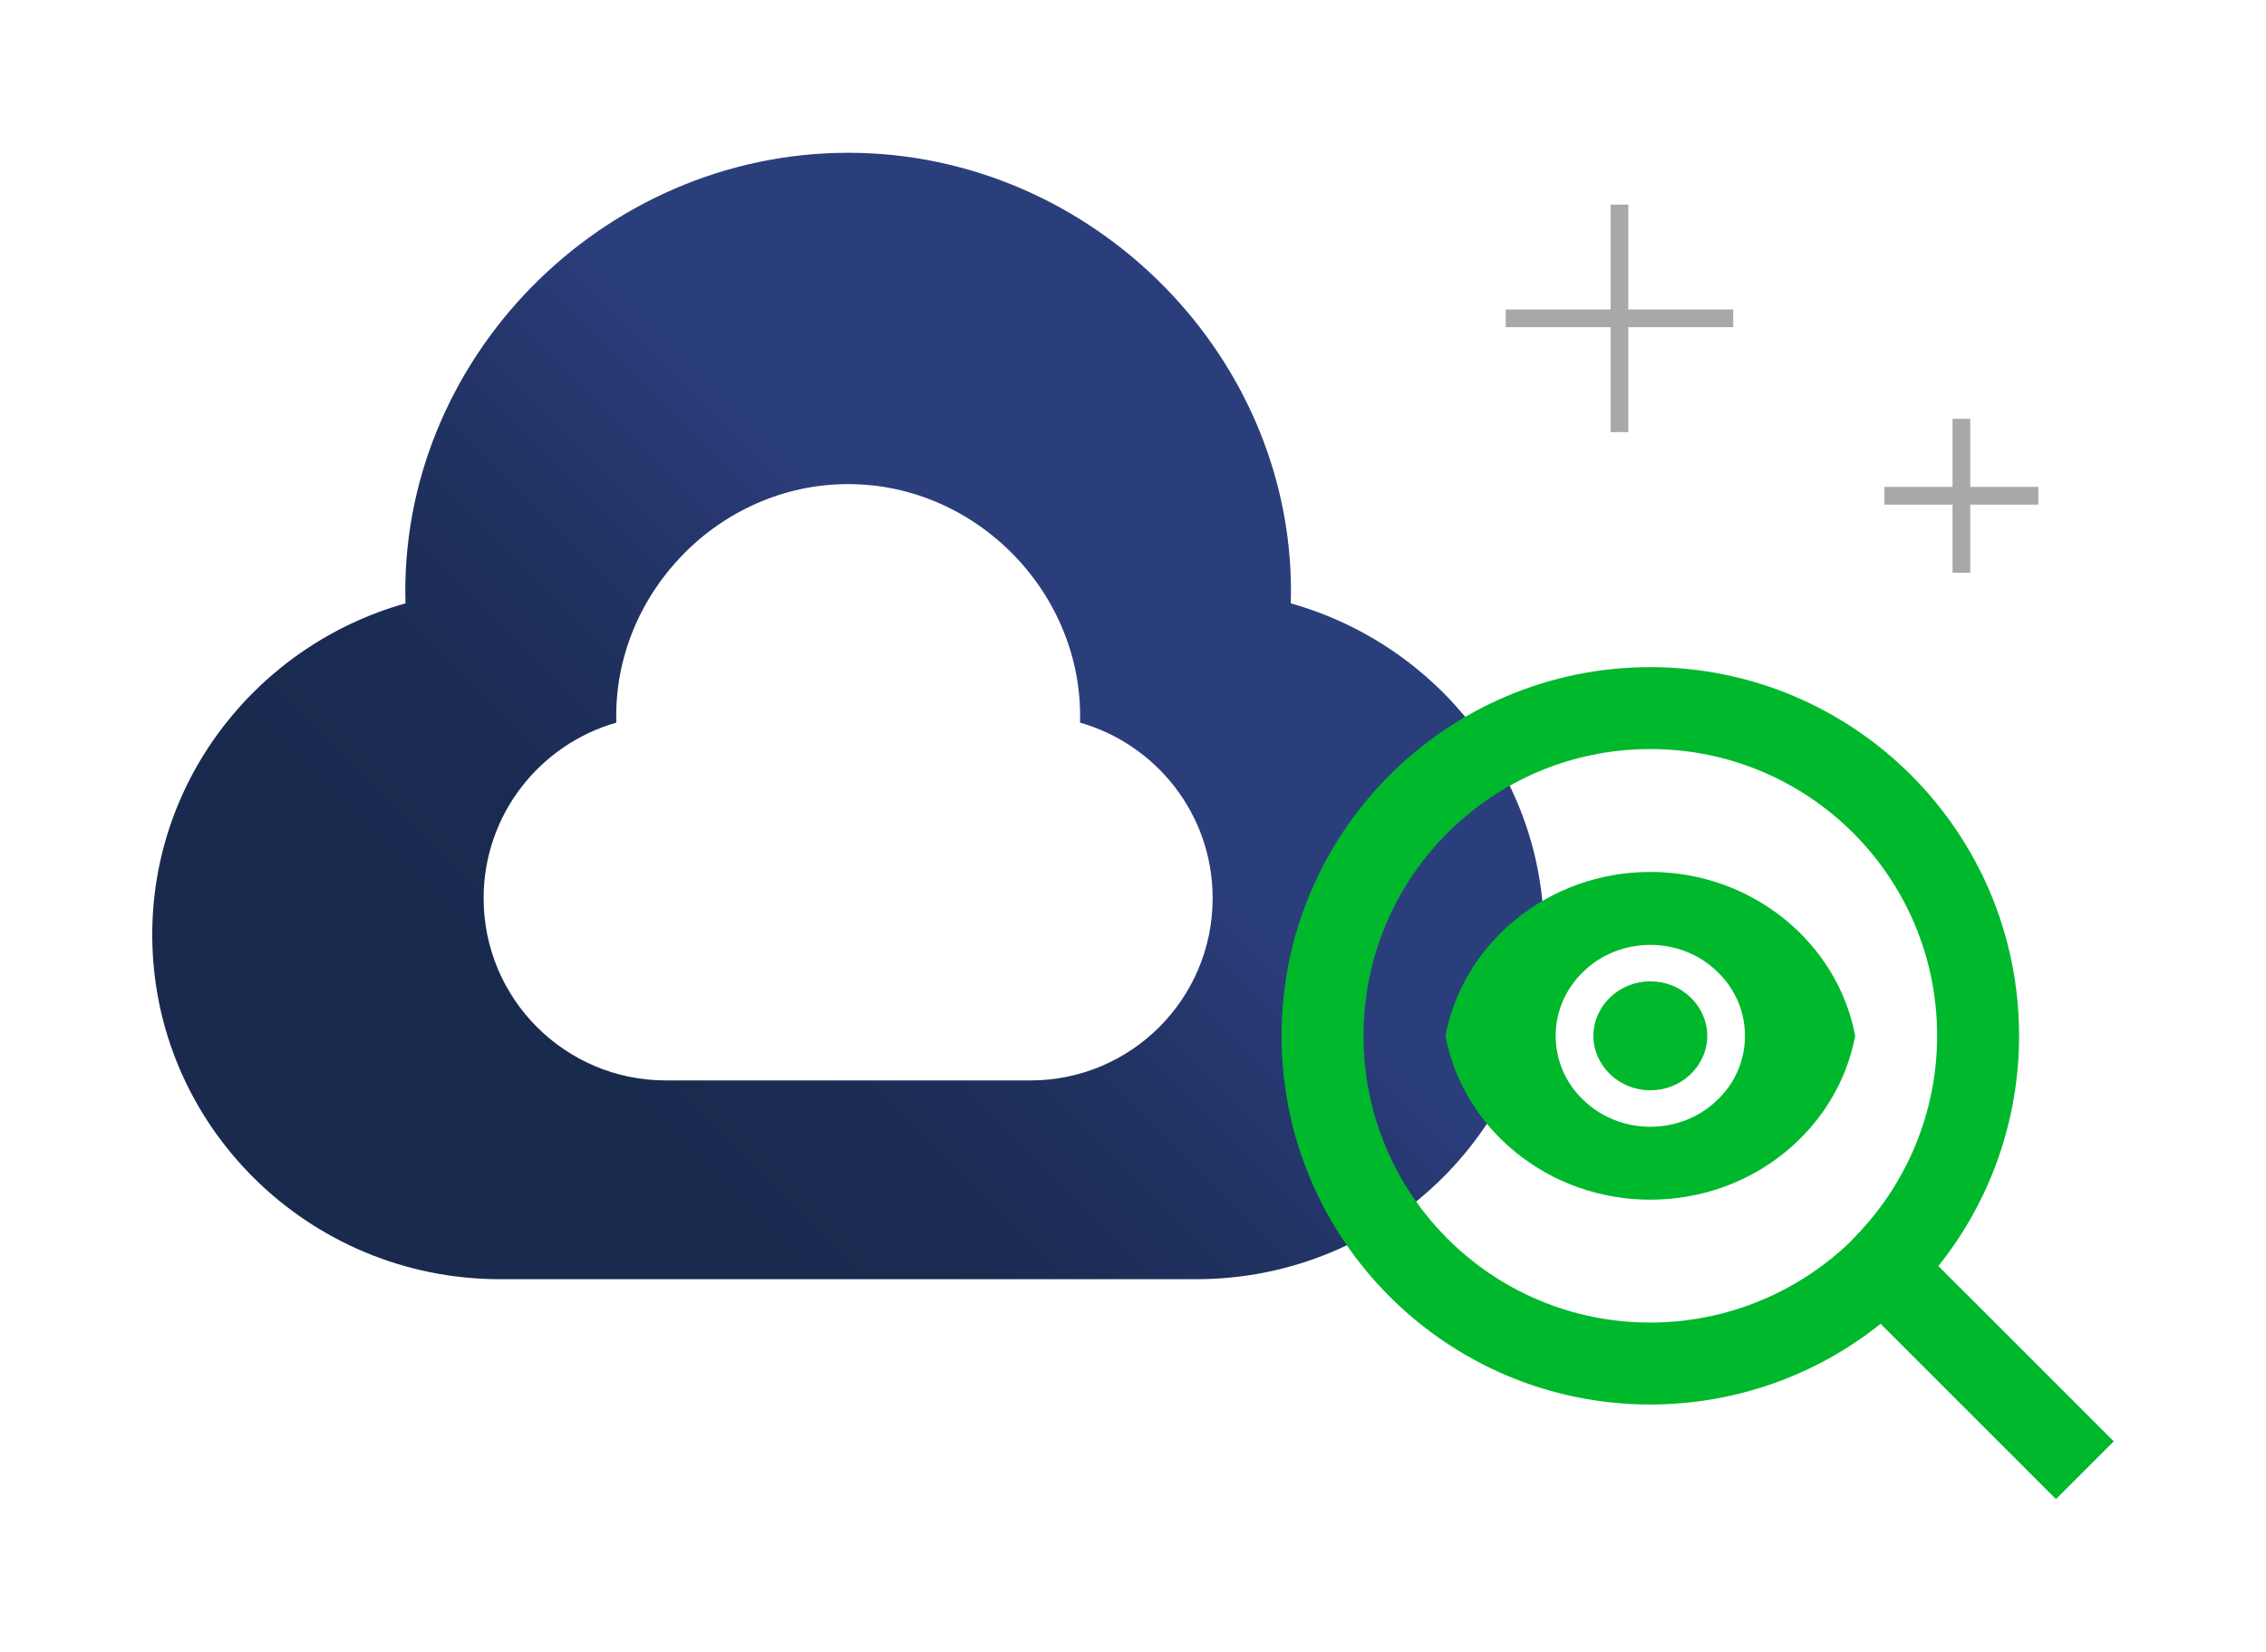 <?xml version="1.0" encoding="UTF-8"?>
<svg id="illustration" xmlns="http://www.w3.org/2000/svg" xmlns:xlink="http://www.w3.org/1999/xlink" viewBox="0 0 768 560">
  <defs>
    <style>
      .cls-1 {
        fill: url(#linear-gradient);
      }

      .cls-2 {
        fill: #00b82b;
      }

      .cls-3 {
        fill: #a8a8aa;
      }
    </style>
    <linearGradient id="linear-gradient" x1="440.138" y1="142.695" x2="134.773" y2="448.06" gradientUnits="userSpaceOnUse">
      <stop offset=".3" stop-color="#2b3e7c"/>
      <stop offset=".353" stop-color="#273972"/>
      <stop offset=".5" stop-color="#1f315e"/>
      <stop offset=".646" stop-color="#1a2b52"/>
      <stop offset=".789" stop-color="#192a4e"/>
    </linearGradient>
  </defs>
  <path class="cls-1" d="M437.48,204.538c2.405-82.434-66.512-152.744-150.026-152.744s-152.425,70.309-150.024,152.744c-49.528,13.924-85.829,59.073-85.829,112.311,0,64.463,52.788,116.802,117.926,116.802h235.852c65.143,0,117.926-52.339,117.926-116.802,0-53.238-36.298-98.387-85.826-112.311ZM349.225,366.265h-123.542c-34.118,0-61.771-27.628-61.771-61.771,0-28.302,19.026-52.114,44.971-59.522-1.28-43.581,34.815-80.866,78.571-80.866s79.854,37.285,78.595,80.866c25.944,7.409,44.946,31.22,44.946,59.522,0,34.143-27.65,61.771-61.771,61.771Z"/>
  <g>
    <path class="cls-2" d="M559.334,406.689c34.582,0,63.469-23.885,69.436-55.549-5.967-31.524-34.853-55.549-69.436-55.549-34.575,0-63.462,24.024-69.436,55.549,5.974,31.663,34.86,55.549,69.436,55.549ZM536.699,329.339c5.974-5.833,14.165-9.027,22.634-9.027,8.476,0,16.667,3.194,22.634,9.027,6.116,5.832,9.446,13.609,9.446,21.802,0,8.195-3.329,16.11-9.446,21.804-5.967,5.832-14.158,9.027-22.634,9.027-8.469,0-16.66-3.195-22.634-9.027-6.11-5.694-9.446-13.609-9.446-21.804,0-8.193,3.336-15.971,9.446-21.802Z"/>
    <path class="cls-2" d="M559.334,369.612c5.14,0,10.002-1.944,13.609-5.416,3.614-3.472,5.696-8.195,5.696-13.055s-2.082-9.581-5.696-13.053c-3.607-3.472-8.469-5.416-13.609-5.416s-9.995,1.944-13.609,5.416c-3.607,3.472-5.689,8.193-5.689,13.053s2.082,9.583,5.689,13.055c3.614,3.472,8.469,5.416,13.609,5.416Z"/>
    <path class="cls-2" d="M559.334,476.125c28.33,0,55.827-9.581,78.047-27.357l59.434,59.437,19.583-19.581-59.434-59.437c17.773-22.219,27.354-49.715,27.354-78.046,0-69.019-55.962-124.984-124.984-124.984-69.015,0-124.984,55.966-124.984,124.984,0,69.02,55.969,124.984,124.984,124.984ZM559.334,253.931c53.745,0,97.21,43.467,97.21,97.21,0,25.276-9.859,49.578-27.496,67.769l-1.946,2.083c-18.186,17.498-42.489,27.357-67.768,27.357-53.745,0-97.21-43.467-97.21-97.21s43.465-97.21,97.21-97.21Z"/>
  </g>
  <polygon class="cls-3" points="690.854 165.066 667.762 165.066 667.762 141.975 661.762 141.975 661.762 165.066 638.671 165.066 638.671 171.066 661.762 171.066 661.762 194.157 667.762 194.157 667.762 171.066 690.854 171.066 690.854 165.066"/>
  <polygon class="cls-3" points="551.875 69.363 545.875 69.363 545.875 104.919 510.32 104.919 510.32 110.919 545.875 110.919 545.875 146.476 551.875 146.476 551.875 110.919 587.432 110.919 587.432 104.919 551.875 104.919 551.875 69.363"/>
</svg>